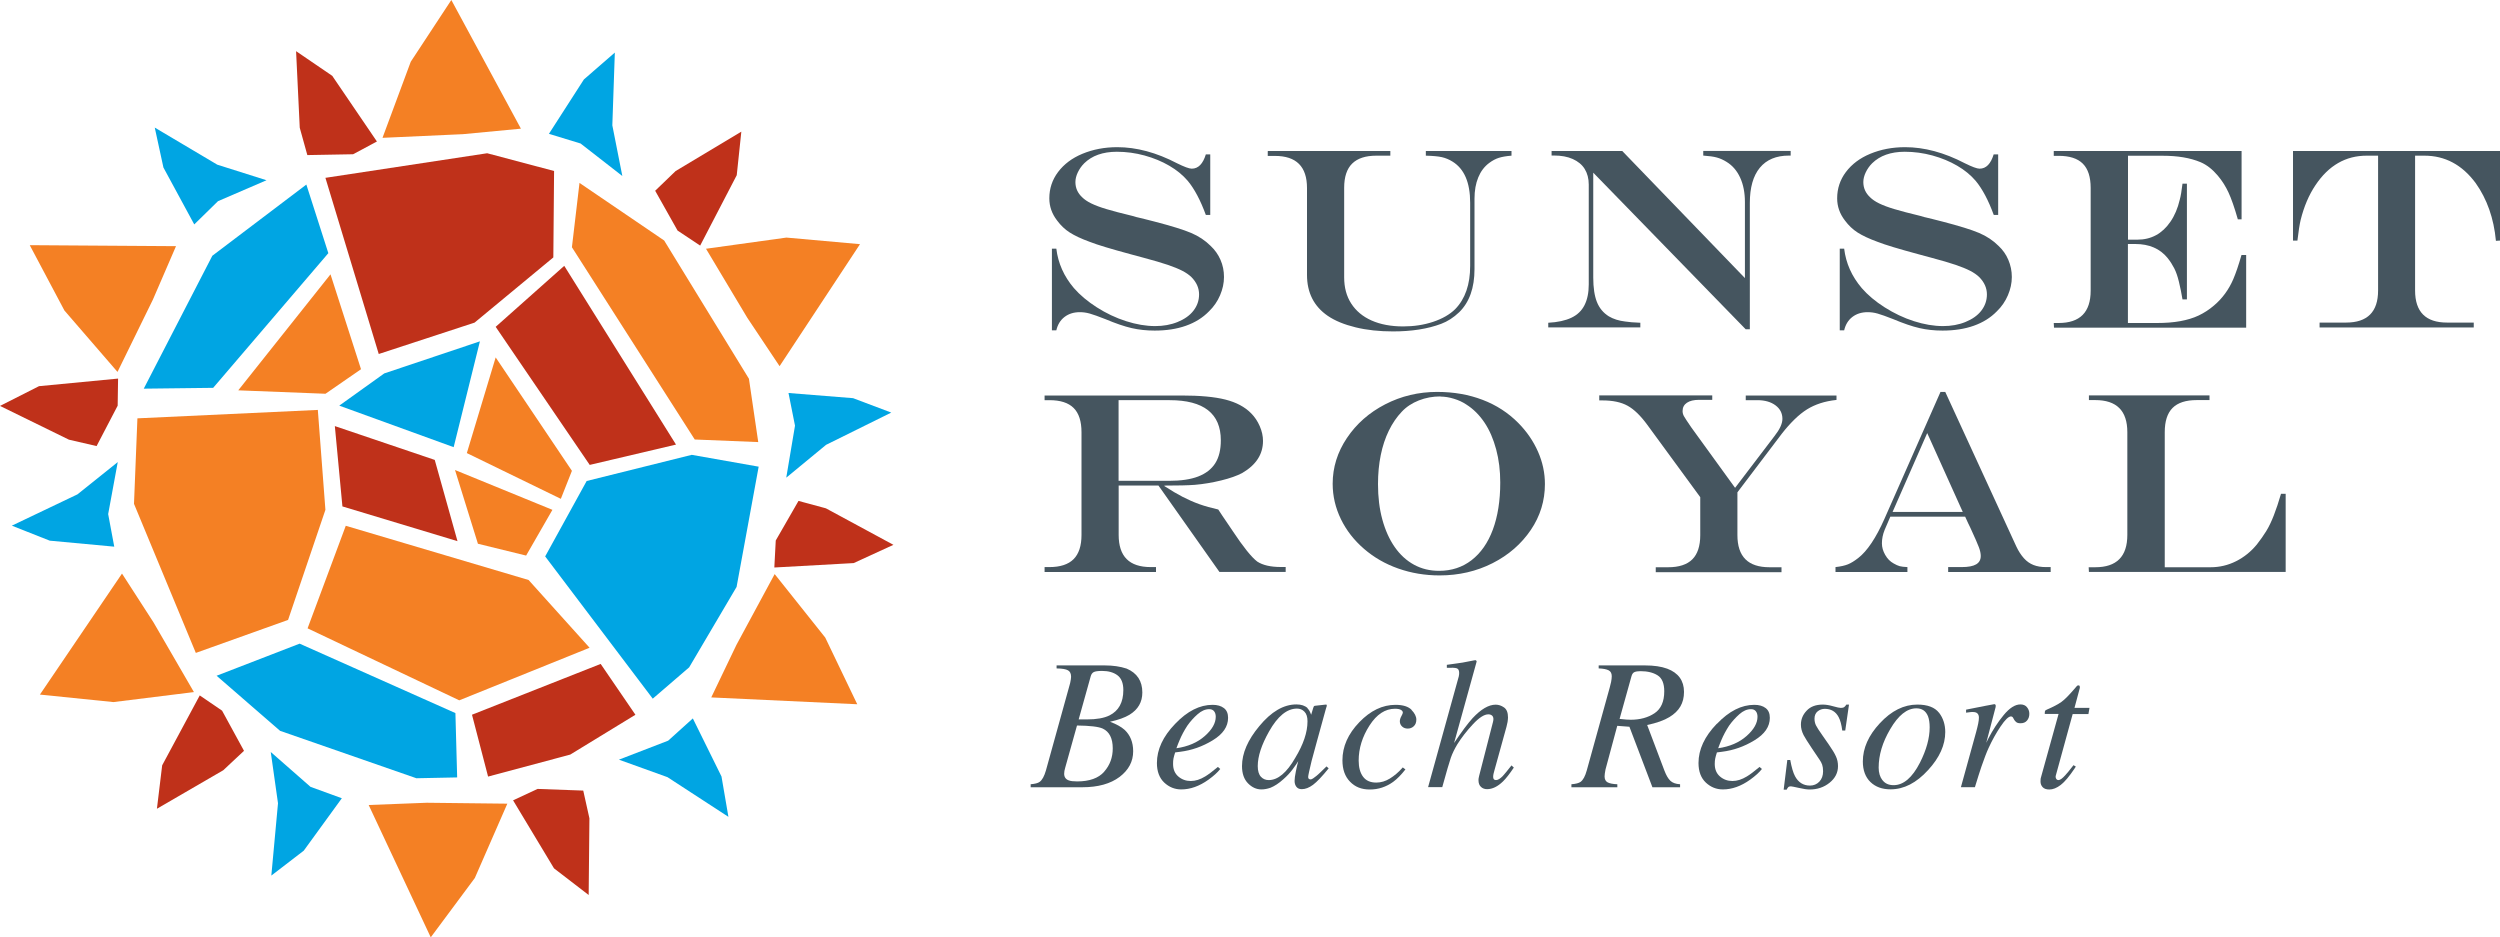<svg xmlns="http://www.w3.org/2000/svg" id="Layer_1" data-name="Layer 1" viewBox="0 0 300 112.48"><defs><style>      .cls-1 {        fill: #00a5e3;      }      .cls-2 {        fill: #f48024;      }      .cls-3 {        fill: #45555f;      }      .cls-4 {        fill: #bf311a;      }    </style></defs><g><g><path class="cls-2" d="M89.86,45.43l-10.16-16.57-10.16-6.91-.91,7.72,14.74,23.07,7.62.31-1.12-7.62ZM41.49,63.1l-4.58,12.3,18.2,8.64,15.64-6.31-7.32-8.13-21.95-6.51ZM38.14,49.19l-21.65,1.01-.41,10.26,7.42,17.89,11.07-3.96,4.48-13.21-.91-11.99ZM43.32,44.3l-3.66-11.38-11.07,13.92,10.47.41,4.27-2.95ZM68.63,56.5l-9.15-13.61-3.46,11.48,11.28,5.49,1.33-3.36ZM63.14,66.66l3.15-5.48-11.69-4.78,2.75,8.85,5.79,1.42Z"></path><polygon class="cls-2" points="45.9 16.54 55.55 16.1 62.51 15.44 54.16 0 49.29 7.41 45.9 16.54"></polygon><polygon class="cls-2" points="14.1 44.63 18.35 35.95 21.12 29.54 3.57 29.42 7.73 37.26 14.1 44.63"></polygon><polygon class="cls-2" points="23.27 83.05 18.43 74.7 14.64 68.83 4.79 83.35 13.61 84.25 23.27 83.05"></polygon><polygon class="cls-2" points="60.88 96.44 51.22 96.33 44.24 96.6 51.69 112.48 56.98 105.36 60.88 96.44"></polygon><polygon class="cls-2" points="92.96 68.89 88.37 77.39 85.35 83.69 102.87 84.51 99.03 76.51 92.96 68.89"></polygon><polygon class="cls-2" points="84.72 29.85 89.68 38.14 93.55 43.94 103.2 29.3 94.37 28.51 84.72 29.85"></polygon></g><g><path class="cls-1" d="M83.01,54.58l-12.61,3.14-4.98,9.05,12.91,17.07,4.37-3.76,5.69-9.65,2.65-14.43-8.03-1.42ZM35.95,77.24l-9.96,3.85,7.62,6.61,16.36,5.69,4.89-.1-.21-7.72-18.69-8.33ZM36.76,22.15l-11.28,8.54-8.23,15.95,8.33-.1,13.82-16.16-2.64-8.24ZM40.72,48.68l13.72,4.98,3.15-12.7-11.48,3.85-5.39,3.86Z"></path><polygon class="cls-1" points="65.87 16.06 70.07 9.53 73.78 6.31 73.48 15.04 74.68 21.12 69.67 17.22 65.87 16.06"></polygon><polygon class="cls-1" points="23.31 26.93 19.61 20.1 18.57 15.31 26.07 19.76 31.98 21.63 26.16 24.14 23.31 26.93"></polygon><polygon class="cls-1" points="13.71 65.6 5.97 64.88 1.42 63.08 9.3 59.32 14.13 55.45 12.98 61.69 13.71 65.6"></polygon><polygon class="cls-1" points="41.02 95.79 36.45 102.08 32.56 105.07 33.36 96.39 32.49 90.24 37.26 94.42 41.02 95.79"></polygon><polygon class="cls-1" points="83.14 86.21 86.58 93.18 87.41 98.02 80.1 93.26 74.27 91.16 80.18 88.88 83.14 86.21"></polygon><polygon class="cls-1" points="94.62 47.16 102.37 47.78 106.95 49.51 99.13 53.38 94.35 57.32 95.4 51.08 94.62 47.16"></polygon></g><g><path class="cls-4" d="M56.94,38.72l9.46-7.83.09-10.37-8.03-2.13-19.41,2.95,6.4,21.14,11.48-3.76ZM70.76,55.79l10.36-2.44-13.41-21.45-8.23,7.32,11.28,16.56ZM56.64,85.77l1.93,7.42,9.86-2.64,7.82-4.78-4.17-6.1-15.45,6.1ZM40.18,51.12l.91,9.65,13.81,4.17-2.73-9.75-11.99-4.06Z"></path><polygon class="cls-4" points="45.23 16.98 39.87 9.1 35.53 6.14 35.97 15.33 36.88 18.61 42.37 18.51 45.23 16.98"></polygon><polygon class="cls-4" points="14.17 45.43 4.68 46.34 0 48.71 8.27 52.76 11.59 53.53 14.12 48.68 14.17 45.43"></polygon><polygon class="cls-4" points="23.97 83.45 19.46 91.84 18.83 97.05 26.79 92.43 29.28 90.1 26.65 85.28 23.97 83.45"></polygon><polygon class="cls-4" points="61.57 96.04 66.48 104.2 70.64 107.4 70.73 98.2 69.99 94.87 64.51 94.67 61.57 96.04"></polygon><polygon class="cls-4" points="92.92 68.1 102.44 67.57 107.21 65.38 99.11 61 95.82 60.11 93.09 64.86 92.92 68.1"></polygon><polygon class="cls-4" points="84.02 29.47 88.41 21.02 88.96 15.8 81.08 20.52 78.62 22.89 81.31 27.67 84.02 29.47"></polygon></g></g><g><g><path class="cls-3" d="M144.7,18.53h.53v7.26h-.53c-.64-1.75-1.36-3.11-2.17-4.09-.59-.69-1.32-1.29-2.21-1.81s-1.88-.93-2.97-1.23-2.21-.45-3.33-.45c-.84,0-1.59.12-2.24.35s-1.21.58-1.67,1.03c-.32.32-.58.69-.77,1.09s-.29.79-.29,1.17c0,.71.27,1.32.82,1.83.25.25.61.5,1.08.73s1.08.46,1.82.68,1.78.5,3.12.82c.36.11.61.18.74.2l.74.18,1.18.3c2,.52,3.46.97,4.38,1.36s1.7.91,2.35,1.56c.51.48.9,1.03,1.18,1.67s.42,1.32.42,2.06-.16,1.46-.47,2.19-.76,1.38-1.33,1.93c-.75.77-1.67,1.34-2.77,1.73s-2.35.58-3.75.58c-.98,0-1.9-.1-2.77-.3s-1.92-.56-3.16-1.08c-.81-.32-1.43-.54-1.85-.66s-.82-.17-1.2-.17c-.72,0-1.33.19-1.83.57s-.83.92-.99,1.61h-.53v-9.8h.53c.21,1.74.91,3.32,2.11,4.73.72.83,1.64,1.6,2.75,2.31s2.29,1.27,3.51,1.66,2.39.59,3.49.59c.98,0,1.88-.16,2.69-.49s1.45-.77,1.9-1.35.68-1.23.68-1.96c0-.77-.31-1.46-.92-2.08-.28-.27-.65-.53-1.1-.76s-1.03-.47-1.74-.71-1.69-.53-2.93-.86l-1.52-.41c-2.37-.64-4-1.13-4.91-1.49-1.02-.37-1.82-.75-2.4-1.12s-1.08-.85-1.51-1.43c-.63-.81-.94-1.7-.94-2.67,0-1.17.35-2.23,1.05-3.16s1.67-1.67,2.93-2.19,2.64-.79,4.17-.79c2.3,0,4.7.64,7.17,1.93.87.43,1.46.65,1.77.65.79,0,1.35-.58,1.7-1.74Z"></path><path class="cls-3" d="M152.15,18.12h14.69v.56h-1.68c-1.29,0-2.26.32-2.9.95s-.96,1.6-.96,2.9v10.75c0,1.22.28,2.27.85,3.15s1.38,1.56,2.44,2.03,2.33.71,3.79.71c1.28,0,2.48-.18,3.59-.55s2-.88,2.65-1.52c1.2-1.23,1.8-2.96,1.8-5.19v-7.58c0-2.43-.71-4.07-2.12-4.94-.4-.25-.83-.43-1.27-.53s-1.09-.16-1.93-.18v-.56h10.28v.56c-.64.05-1.14.14-1.52.26s-.76.32-1.15.61c-.58.43-1.02,1.01-1.32,1.74s-.45,1.57-.45,2.56v8.45c0,2.24-.61,3.96-1.83,5.16-.68.65-1.4,1.11-2.17,1.4-1.62.61-3.54.91-5.78.91-1.65,0-3.14-.16-4.49-.49s-2.46-.78-3.34-1.38c-1.66-1.14-2.49-2.78-2.49-4.91v-10.43c0-2.57-1.28-3.85-3.85-3.85h-.86v-.56Z"></path><path class="cls-3" d="M186.16,18.12h8.51l14.72,15.25v-9.13c0-1.11-.19-2.09-.57-2.92s-.93-1.47-1.64-1.9c-.38-.24-.77-.41-1.16-.52s-.93-.18-1.63-.23v-.56h10.49v.56h-.21c-1.53,0-2.69.49-3.49,1.46s-1.2,2.38-1.2,4.23v15.15h-.5l-18.29-18.79v12.59c0,1.22.15,2.2.44,2.93s.77,1.31,1.43,1.72c.54.32,1.19.53,1.96.62.42.07,1.03.12,1.82.15v.56h-11.05v-.56c1.13-.06,2.05-.26,2.77-.6s1.24-.84,1.58-1.51.51-1.5.51-2.49v-11.98c0-.74-.17-1.36-.49-1.88s-.81-.91-1.43-1.19-1.38-.42-2.27-.42h-.27v-.56Z"></path><path class="cls-3" d="M239.25,18.53h.53v7.26h-.53c-.64-1.75-1.36-3.11-2.17-4.09-.59-.69-1.32-1.29-2.21-1.81s-1.88-.93-2.97-1.23-2.21-.45-3.33-.45c-.84,0-1.59.12-2.24.35s-1.21.58-1.67,1.03c-.32.32-.58.69-.77,1.09s-.29.79-.29,1.17c0,.71.27,1.32.82,1.83.25.25.61.5,1.08.73.47.23,1.08.46,1.82.68s1.78.5,3.12.82c.36.11.61.18.74.2l.74.18,1.18.3c2,.52,3.46.97,4.38,1.36s1.7.91,2.35,1.56c.51.48.9,1.03,1.17,1.67s.42,1.32.42,2.06-.16,1.46-.47,2.19-.76,1.38-1.33,1.93c-.75.77-1.67,1.34-2.77,1.73s-2.35.58-3.75.58c-.98,0-1.9-.1-2.77-.3s-1.92-.56-3.16-1.08c-.81-.32-1.43-.54-1.85-.66s-.82-.17-1.2-.17c-.72,0-1.33.19-1.83.57s-.83.92-.99,1.61h-.53v-9.8h.53c.21,1.74.91,3.32,2.11,4.73.72.83,1.63,1.6,2.75,2.31s2.29,1.27,3.51,1.66,2.39.59,3.49.59c.98,0,1.88-.16,2.69-.49s1.45-.77,1.9-1.35.68-1.23.68-1.96c0-.77-.31-1.46-.92-2.08-.28-.27-.65-.53-1.1-.76s-1.03-.47-1.74-.71-1.69-.53-2.93-.86l-1.52-.41c-2.37-.64-4-1.13-4.91-1.49-1.02-.37-1.82-.75-2.4-1.12s-1.08-.85-1.51-1.43c-.63-.81-.94-1.7-.94-2.67,0-1.17.35-2.23,1.05-3.16s1.67-1.67,2.93-2.19,2.64-.79,4.17-.79c2.3,0,4.7.64,7.17,1.93.87.43,1.46.65,1.77.65.79,0,1.35-.58,1.7-1.74Z"></path><path class="cls-3" d="M246.46,18.12h22.53v8.2h-.45c-.41-1.44-.79-2.51-1.12-3.22s-.75-1.39-1.28-2.02c-.64-.76-1.33-1.3-2.08-1.62-1.24-.52-2.75-.77-4.53-.77h-4.17v10.07h1.12c1.67,0,2.99-.72,3.97-2.15.51-.74.88-1.62,1.12-2.64.12-.43.23-1.08.33-1.93h.53v13.89h-.53c-.12-.75-.27-1.45-.43-2.12s-.35-1.2-.56-1.61c-.21-.41-.47-.83-.8-1.24-.91-1.12-2.2-1.68-3.88-1.68h-.88v9.48h3.49c1.03,0,1.96-.07,2.78-.22s1.57-.37,2.22-.68,1.27-.71,1.85-1.21c.99-.84,1.76-1.89,2.3-3.14.31-.72.64-1.69.99-2.91h.56v8.72h-23.06l-.03-.56h.58c2.57,0,3.85-1.29,3.85-3.88v-12.33c0-1.31-.31-2.28-.94-2.91s-1.6-.94-2.91-.94h-.58v-.56Z"></path><path class="cls-3" d="M275.16,18.12h24.84v10.75l-.49.03c-.25-2.69-1.06-5-2.43-6.93-1.62-2.19-3.67-3.29-6.16-3.29h-1.11v16.18c0,2.57,1.28,3.85,3.84,3.85h3.2v.59h-18.5v-.59h3.17c2.57,0,3.85-1.28,3.85-3.85v-16.18h-1.36c-2.53,0-4.58,1.18-6.16,3.55-.78,1.16-1.37,2.55-1.77,4.15-.13.55-.26,1.37-.39,2.49h-.53v-10.75Z"></path><path class="cls-3" d="M139,58.26h-4.76v5.93c0,1.29.32,2.26.96,2.9s1.6.96,2.9.96h.62v.59h-13.37v-.59h.58c1.3,0,2.27-.32,2.9-.95s.95-1.6.95-2.9v-12.33c0-1.31-.31-2.28-.94-2.91s-1.6-.94-2.91-.94h-.58v-.56h16.42c2.22,0,3.98.16,5.28.49s2.32.87,3.08,1.64c.43.43.78.95,1.04,1.55s.39,1.19.39,1.77c0,1.6-.83,2.88-2.49,3.85-.62.33-1.46.63-2.52.89s-2.12.44-3.17.53c-.8.06-2.02.09-3.65.09v.06c.81.53,1.54.96,2.2,1.3s1.32.63,1.99.87,1.43.45,2.27.64l.5.76c.33.49.58.85.74,1.09s.35.52.56.83c.57.86,1.1,1.6,1.61,2.24s.93,1.07,1.27,1.33c.66.43,1.6.65,2.82.65h.59v.59h-7.95l-7.32-10.37ZM134.23,57.7h6.04c1.43,0,2.6-.17,3.51-.52s1.6-.88,2.05-1.59.67-1.63.67-2.75c0-3.21-2.05-4.82-6.14-4.82h-6.13v9.69Z"></path><path class="cls-3" d="M172.47,47.03c1.98,0,3.79.32,5.44.95s3.07,1.55,4.28,2.77c1.02,1.03,1.81,2.18,2.37,3.45s.83,2.57.83,3.89c0,1.99-.56,3.83-1.69,5.5s-2.66,3.01-4.59,3.99-4.06,1.47-6.36,1.47c-1.76,0-3.41-.28-4.97-.83s-2.92-1.34-4.1-2.36-2.11-2.2-2.77-3.56-.99-2.77-.99-4.25c0-1.96.57-3.79,1.71-5.49s2.67-3.05,4.59-4.04,4-1.49,6.25-1.49ZM172.86,47.57c-.92,0-1.79.16-2.6.48s-1.5.77-2.05,1.36c-.61.64-1.12,1.39-1.55,2.27s-.75,1.85-.97,2.93-.33,2.24-.33,3.48c0,1.56.17,2.97.52,4.25s.84,2.38,1.49,3.31,1.42,1.63,2.32,2.12,1.9.73,3,.73c1.5,0,2.8-.43,3.9-1.28s1.96-2.07,2.55-3.66.89-3.47.89-5.66c0-1.42-.16-2.74-.49-3.97s-.79-2.31-1.4-3.22-1.34-1.64-2.2-2.18c-.42-.28-.91-.51-1.47-.68s-1.09-.26-1.61-.26Z"></path><path class="cls-3" d="M191.9,47.45h13.57v.53h-1.58c-.63,0-1.12.12-1.46.35s-.52.56-.52.99c0,.21.05.41.15.6s.4.64.89,1.36l5.26,7.26,4.72-6.2c.64-.81.96-1.5.96-2.08,0-.67-.28-1.21-.83-1.62s-1.28-.62-2.17-.62h-1.4v-.56h10.89v.53c-.72.08-1.36.21-1.94.4s-1.11.43-1.59.73-.99.7-1.51,1.21-1.02,1.07-1.51,1.7l-5.34,7.05v5.13c0,1.29.32,2.26.96,2.9s1.6.96,2.9.96h1.43v.59h-15.09v-.59h1.49c1.3,0,2.27-.32,2.9-.95s.95-1.6.95-2.9v-4.56l-6.34-8.66c-.81-1.11-1.6-1.88-2.38-2.31s-1.78-.64-3.02-.64h-.38v-.56Z"></path><path class="cls-3" d="M232.87,47.03h.56l8.52,18.53c.27.58.58,1.05.92,1.43s.72.64,1.15.81.92.25,1.5.25h.56v.59h-12.3v-.59h1.61c.8,0,1.38-.11,1.75-.33s.55-.55.55-1.01c0-.28-.07-.63-.22-1.03s-.47-1.14-.96-2.2c-.03-.06-.08-.16-.14-.3s-.13-.28-.2-.41l-.35-.77h-8.98l-.68,1.58c-.22.54-.33,1.08-.33,1.62,0,.47.13.92.39,1.38s.59.8,1.01,1.03c.27.16.52.27.73.33s.53.09.93.11v.59h-8.63v-.59c.63-.07,1.12-.18,1.49-.33s.78-.4,1.24-.76c1.07-.83,2.12-2.39,3.14-4.69l6.73-15.24ZM231.26,51.98l-4.15,9.45h8.42l-4.26-9.45Z"></path><path class="cls-3" d="M250.69,47.45h14.45v.56h-1.53c-1.3,0-2.27.31-2.9.94-.63.63-.94,1.6-.94,2.91v16.21h5.49c1.08,0,2.1-.24,3.06-.72s1.79-1.15,2.5-2.01c.42-.54.8-1.07,1.12-1.59s.63-1.16.92-1.91.58-1.61.86-2.58h.56v9.37h-23.61l-.03-.56h.79c2.57,0,3.85-1.29,3.85-3.88v-12.33c0-2.57-1.28-3.85-3.85-3.85h-.76v-.56Z"></path></g><g><path class="cls-3" d="M123.67,94.11c.53-.04.89-.14,1.08-.28.31-.22.56-.68.76-1.37l2.75-9.92c.07-.25.12-.44.16-.58.07-.34.11-.58.11-.74,0-.38-.12-.64-.37-.78-.24-.14-.7-.22-1.37-.23v-.36h5.79c.98,0,1.85.13,2.61.38,1.26.53,1.89,1.49,1.89,2.87,0,1.15-.51,2.04-1.54,2.67-.56.34-1.34.62-2.34.84.77.29,1.35.61,1.74.96.69.64,1.04,1.5,1.04,2.58,0,1.23-.54,2.25-1.63,3.08-1.09.82-2.58,1.24-4.47,1.24h-6.2v-.36ZM132.5,92.6c.69-.78,1.03-1.71,1.03-2.79,0-1.21-.4-2-1.2-2.38-.51-.23-1.54-.35-3.09-.37l-1.42,5.08c-.04.12-.07.25-.09.37-.02.12-.03.23-.03.34,0,.4.19.67.56.8.21.08.54.12,1,.12,1.47,0,2.56-.39,3.24-1.16ZM130.43,86.33c1.16,0,2.06-.16,2.71-.48,1.11-.56,1.66-1.57,1.66-3.04,0-.84-.24-1.43-.71-1.78-.47-.35-1.09-.52-1.85-.52-.49,0-.82.05-.99.14-.17.09-.29.25-.36.49l-1.45,5.19h.98Z"></path><path class="cls-3" d="M141.03,86.85c1.45-1.52,2.94-2.27,4.48-2.27.57,0,1.02.13,1.36.39.34.26.5.65.5,1.17,0,1.05-.61,1.95-1.85,2.7-1.23.75-2.52,1.2-3.88,1.37l-.62.08c-.1.3-.16.54-.2.72s-.05.4-.05.67c0,.64.21,1.14.63,1.5.42.36.92.54,1.49.54s1.13-.18,1.74-.55c.35-.21.86-.59,1.52-1.14l.28.25c-.33.42-.8.84-1.41,1.28-1.09.78-2.18,1.17-3.27,1.17-.77,0-1.45-.27-2.04-.82-.58-.55-.88-1.33-.88-2.35,0-1.62.73-3.19,2.19-4.7ZM144.58,88.32c.88-.78,1.31-1.55,1.31-2.31,0-.28-.07-.5-.2-.66-.13-.17-.33-.25-.58-.25-.47,0-.94.2-1.4.61-.46.4-.87.86-1.23,1.37-.39.6-.69,1.17-.92,1.72-.12.29-.26.62-.39.99,1.39-.2,2.53-.69,3.41-1.47Z"></path><path class="cls-3" d="M156.88,84.98c.17.16.3.37.4.64l.06.15.25-.83c.03-.09.06-.16.08-.19.02-.03.07-.05.16-.06l1.26-.14c.07,0,.11.01.12.04.01.03,0,.07,0,.14-.03.09-.05.17-.07.22-.02.05-.04.13-.07.24l-1.08,3.92c-.24.85-.44,1.59-.6,2.21-.27,1.12-.41,1.76-.41,1.92,0,.1.03.18.08.22s.12.07.2.07c.07,0,.14-.02.22-.07.08-.04.18-.11.29-.2l.2-.15c.06-.05.13-.11.21-.18.08-.07.17-.16.28-.26l.72-.7.26.23c-.78.97-1.41,1.63-1.88,1.98-.47.35-.92.52-1.35.52-.28,0-.49-.09-.64-.28-.15-.19-.22-.43-.22-.71,0-.26.05-.64.15-1.13s.19-.9.29-1.24c-.13.22-.35.54-.66.96-.31.42-.69.83-1.14,1.22-.53.48-1.04.81-1.53,1.01-.38.13-.74.2-1.09.2-.59,0-1.13-.24-1.61-.73-.48-.49-.72-1.18-.72-2.07,0-1.53.69-3.14,2.08-4.8,1.43-1.73,2.91-2.6,4.45-2.6.58,0,1.03.15,1.35.45ZM156.53,85.4c-.24-.25-.54-.37-.89-.37-1.2,0-2.32.91-3.35,2.74-.91,1.61-1.36,2.99-1.36,4.16,0,.58.13,1.01.38,1.28.25.27.56.4.94.4,1.1,0,2.16-.89,3.18-2.67.98-1.62,1.47-3.07,1.47-4.38,0-.53-.12-.91-.37-1.16Z"></path><path class="cls-3" d="M169.37,85.18c.39.4.59.79.59,1.17,0,.34-.1.61-.31.8-.2.19-.45.28-.72.28s-.5-.08-.68-.25c-.18-.17-.27-.38-.27-.62,0-.19.06-.39.18-.61.12-.22.18-.36.18-.43,0-.13-.07-.24-.22-.33-.15-.09-.39-.14-.72-.14-1.18,0-2.2.67-3.06,2.01-.86,1.34-1.3,2.74-1.3,4.21,0,.83.18,1.47.53,1.94.35.47.88.7,1.58.7.56,0,1.11-.16,1.64-.49.53-.33,1.02-.74,1.46-1.24l.08-.09.32.24c-.51.65-1,1.15-1.48,1.5-.84.6-1.77.91-2.79.91s-1.77-.31-2.38-.94c-.61-.62-.91-1.48-.91-2.56,0-1.66.68-3.18,2.03-4.58,1.34-1.39,2.78-2.08,4.34-2.08.89,0,1.53.2,1.93.6Z"></path><path class="cls-3" d="M173.61,79.78c.47-.07.85-.12,1.14-.16.29-.04.54-.08.76-.11.87-.17,1.34-.26,1.4-.27.07-.02.12-.02.16-.02.09.04.13.1.13.16l-2.71,9.78c.91-1.36,1.65-2.35,2.22-2.98,1.01-1.08,1.93-1.62,2.77-1.62.35,0,.68.11,1,.33s.48.62.48,1.2c0,.14-.02.32-.05.54-.04.22-.08.41-.13.58l-1.45,5.24c-.04.15-.08.29-.11.42-.03.14-.04.26-.04.37,0,.12.03.22.09.28.06.06.14.09.25.09.23,0,.49-.16.8-.47.19-.2.54-.63,1.06-1.29l.28.26c-.51.76-.94,1.31-1.3,1.66-.64.62-1.27.93-1.91.93-.29,0-.54-.09-.73-.27-.2-.18-.3-.45-.3-.79,0-.1,0-.19.02-.27.01-.08.03-.18.06-.28l1.65-6.42c.01-.06.03-.12.04-.18.01-.06.02-.12.02-.19,0-.18-.05-.33-.16-.43-.12-.1-.27-.15-.45-.15-.49,0-1.1.39-1.84,1.18s-1.36,1.59-1.87,2.4c-.35.58-.61,1.12-.79,1.63-.18.51-.52,1.69-1.03,3.53h-1.7l3.68-13.28c.02-.1.04-.18.04-.24s.01-.13.01-.19c0-.31-.1-.5-.31-.56-.2-.06-.59-.08-1.17-.05v-.36Z"></path><path class="cls-3" d="M188.57,94.11c.53-.04.89-.14,1.09-.28.31-.22.56-.68.75-1.37l2.75-9.93c.06-.2.11-.43.17-.69.05-.27.08-.5.08-.69,0-.34-.12-.58-.37-.71-.25-.13-.65-.21-1.2-.23v-.36h5.56c1.07,0,1.95.13,2.66.39,1.34.5,2.02,1.44,2.02,2.79s-.58,2.31-1.75,3.02c-.64.39-1.53.71-2.67.95l2.08,5.5c.21.54.44.94.7,1.19.26.25.65.39,1.17.42v.36h-3.32l-2.76-7.26-1.46-.11-1.26,4.68c-.05.2-.1.38-.15.56-.07.36-.11.64-.11.83,0,.34.12.58.36.71s.63.21,1.17.23v.36h-5.51v-.36ZM195.29,86.35c.12.01.24.02.38.02,1.13,0,2.09-.26,2.87-.78.78-.52,1.17-1.4,1.17-2.64,0-.94-.27-1.58-.8-1.91-.54-.34-1.22-.5-2.07-.5-.3,0-.53.04-.7.11-.17.07-.29.24-.36.49l-1.43,5.13c.51.05.82.08.94.09Z"></path><path class="cls-3" d="M206.04,86.85c1.45-1.52,2.94-2.27,4.48-2.27.57,0,1.02.13,1.36.39.34.26.5.65.5,1.17,0,1.05-.61,1.95-1.85,2.7-1.23.75-2.52,1.2-3.88,1.37l-.62.08c-.1.3-.16.54-.2.72-.04.18-.06.4-.06.67,0,.64.21,1.14.63,1.5.42.36.92.54,1.49.54s1.13-.18,1.74-.55c.35-.21.86-.59,1.52-1.14l.28.25c-.33.42-.8.84-1.41,1.28-1.09.78-2.18,1.17-3.28,1.17-.77,0-1.45-.27-2.04-.82-.58-.55-.88-1.33-.88-2.35,0-1.62.73-3.19,2.19-4.7ZM209.59,88.32c.88-.78,1.31-1.55,1.31-2.31,0-.28-.07-.5-.2-.66-.13-.17-.33-.25-.58-.25-.48,0-.94.2-1.4.61s-.87.86-1.23,1.37c-.39.6-.69,1.17-.92,1.72-.12.29-.26.62-.39.99,1.39-.2,2.53-.69,3.41-1.47Z"></path><path class="cls-3" d="M214.47,91.2h.36c.16.88.35,1.53.57,1.94.4.75,1,1.13,1.8,1.13.44,0,.82-.16,1.12-.47.3-.32.45-.73.45-1.25,0-.32-.04-.58-.11-.79-.08-.21-.17-.39-.29-.56l-.91-1.35c-.55-.82-.89-1.37-1.03-1.64-.21-.42-.32-.83-.32-1.25,0-.64.23-1.2.69-1.68.45-.49,1.1-.73,1.94-.73.36,0,.77.07,1.23.2.46.13.78.2.94.2.18,0,.32-.04.41-.11.09-.07.17-.17.24-.29h.32l-.45,3.11h-.36c-.09-.71-.24-1.24-.43-1.6-.35-.67-.91-1-1.66-1-.32,0-.61.1-.86.3-.25.2-.38.5-.38.88,0,.3.06.56.17.79.11.23.37.63.77,1.2l.78,1.12c.4.58.69,1.05.85,1.41.17.36.25.76.25,1.18,0,.79-.34,1.45-1.01,1.99-.67.54-1.47.81-2.4.81-.3,0-.73-.06-1.28-.19-.55-.12-.88-.19-.96-.19-.14,0-.25.03-.32.1-.07.07-.13.17-.19.3h-.36l.44-3.58Z"></path><path class="cls-3" d="M232.68,85.52c.5.65.75,1.43.75,2.32,0,1.55-.68,3.07-2.05,4.56-1.41,1.55-2.91,2.32-4.51,2.32-1.01,0-1.81-.29-2.42-.88-.6-.58-.91-1.41-.91-2.46,0-1.6.68-3.13,2.04-4.59,1.39-1.5,2.89-2.24,4.5-2.24,1.23,0,2.09.33,2.6.98ZM225.9,93.62c.3.4.75.6,1.33.6,1.19,0,2.24-.9,3.16-2.69.78-1.54,1.17-2.96,1.17-4.25,0-.55-.07-.99-.2-1.33-.26-.64-.72-.95-1.4-.95-1.12,0-2.17.84-3.14,2.51-.92,1.56-1.38,3.1-1.38,4.61,0,.6.15,1.11.45,1.5Z"></path><path class="cls-3" d="M239.45,84.56s.04.09.04.14c0,.07-.01.13-.02.17l-1.12,4.27.25-.51c.53-1.03,1.14-1.97,1.84-2.82.7-.85,1.37-1.28,2.01-1.28.34,0,.61.11.79.34.19.23.28.49.28.78,0,.33-.09.6-.28.82s-.44.32-.77.32c-.23,0-.4-.04-.51-.13s-.21-.19-.27-.31l-.13-.24s-.06-.08-.1-.1-.09-.04-.15-.04c-.28,0-.7.4-1.23,1.19-.54.8-1.02,1.66-1.44,2.58-.26.56-.54,1.31-.86,2.23-.2.58-.46,1.41-.79,2.49h-1.68l1.82-6.59c.1-.38.19-.72.25-1.02.06-.3.09-.54.09-.73,0-.22-.06-.39-.17-.5-.11-.12-.3-.18-.57-.18-.09,0-.2,0-.33.02-.13.02-.29.03-.47.06v-.36l.44-.09c.57-.12,1.19-.24,1.87-.37s1.03-.2,1.07-.2c.07,0,.11.02.14.06Z"></path><path class="cls-3" d="M244.87,93.54c0-.08.02-.16.04-.23l2.12-7.64h-1.66c0-.2.02-.32.04-.37.03-.05.1-.1.22-.15.74-.32,1.32-.62,1.73-.91.41-.29.96-.86,1.67-1.69l.18-.21s.05-.05.08-.07c.03-.02.07-.03.1-.03.07.02.12.03.15.04.02.05.03.1.04.14,0,.04,0,.08,0,.13l-.64,2.39h1.8l-.13.75h-1.89l-2.02,7.36c-.04.13-.03.26.03.38.06.12.16.18.29.18.19,0,.46-.19.8-.57.2-.21.53-.61,1-1.22l.28.17-.15.23c-.63.94-1.18,1.6-1.66,1.97-.48.37-.94.55-1.37.55-.37,0-.64-.1-.81-.29s-.25-.42-.25-.67c0-.06,0-.12.01-.2Z"></path></g></g></svg>